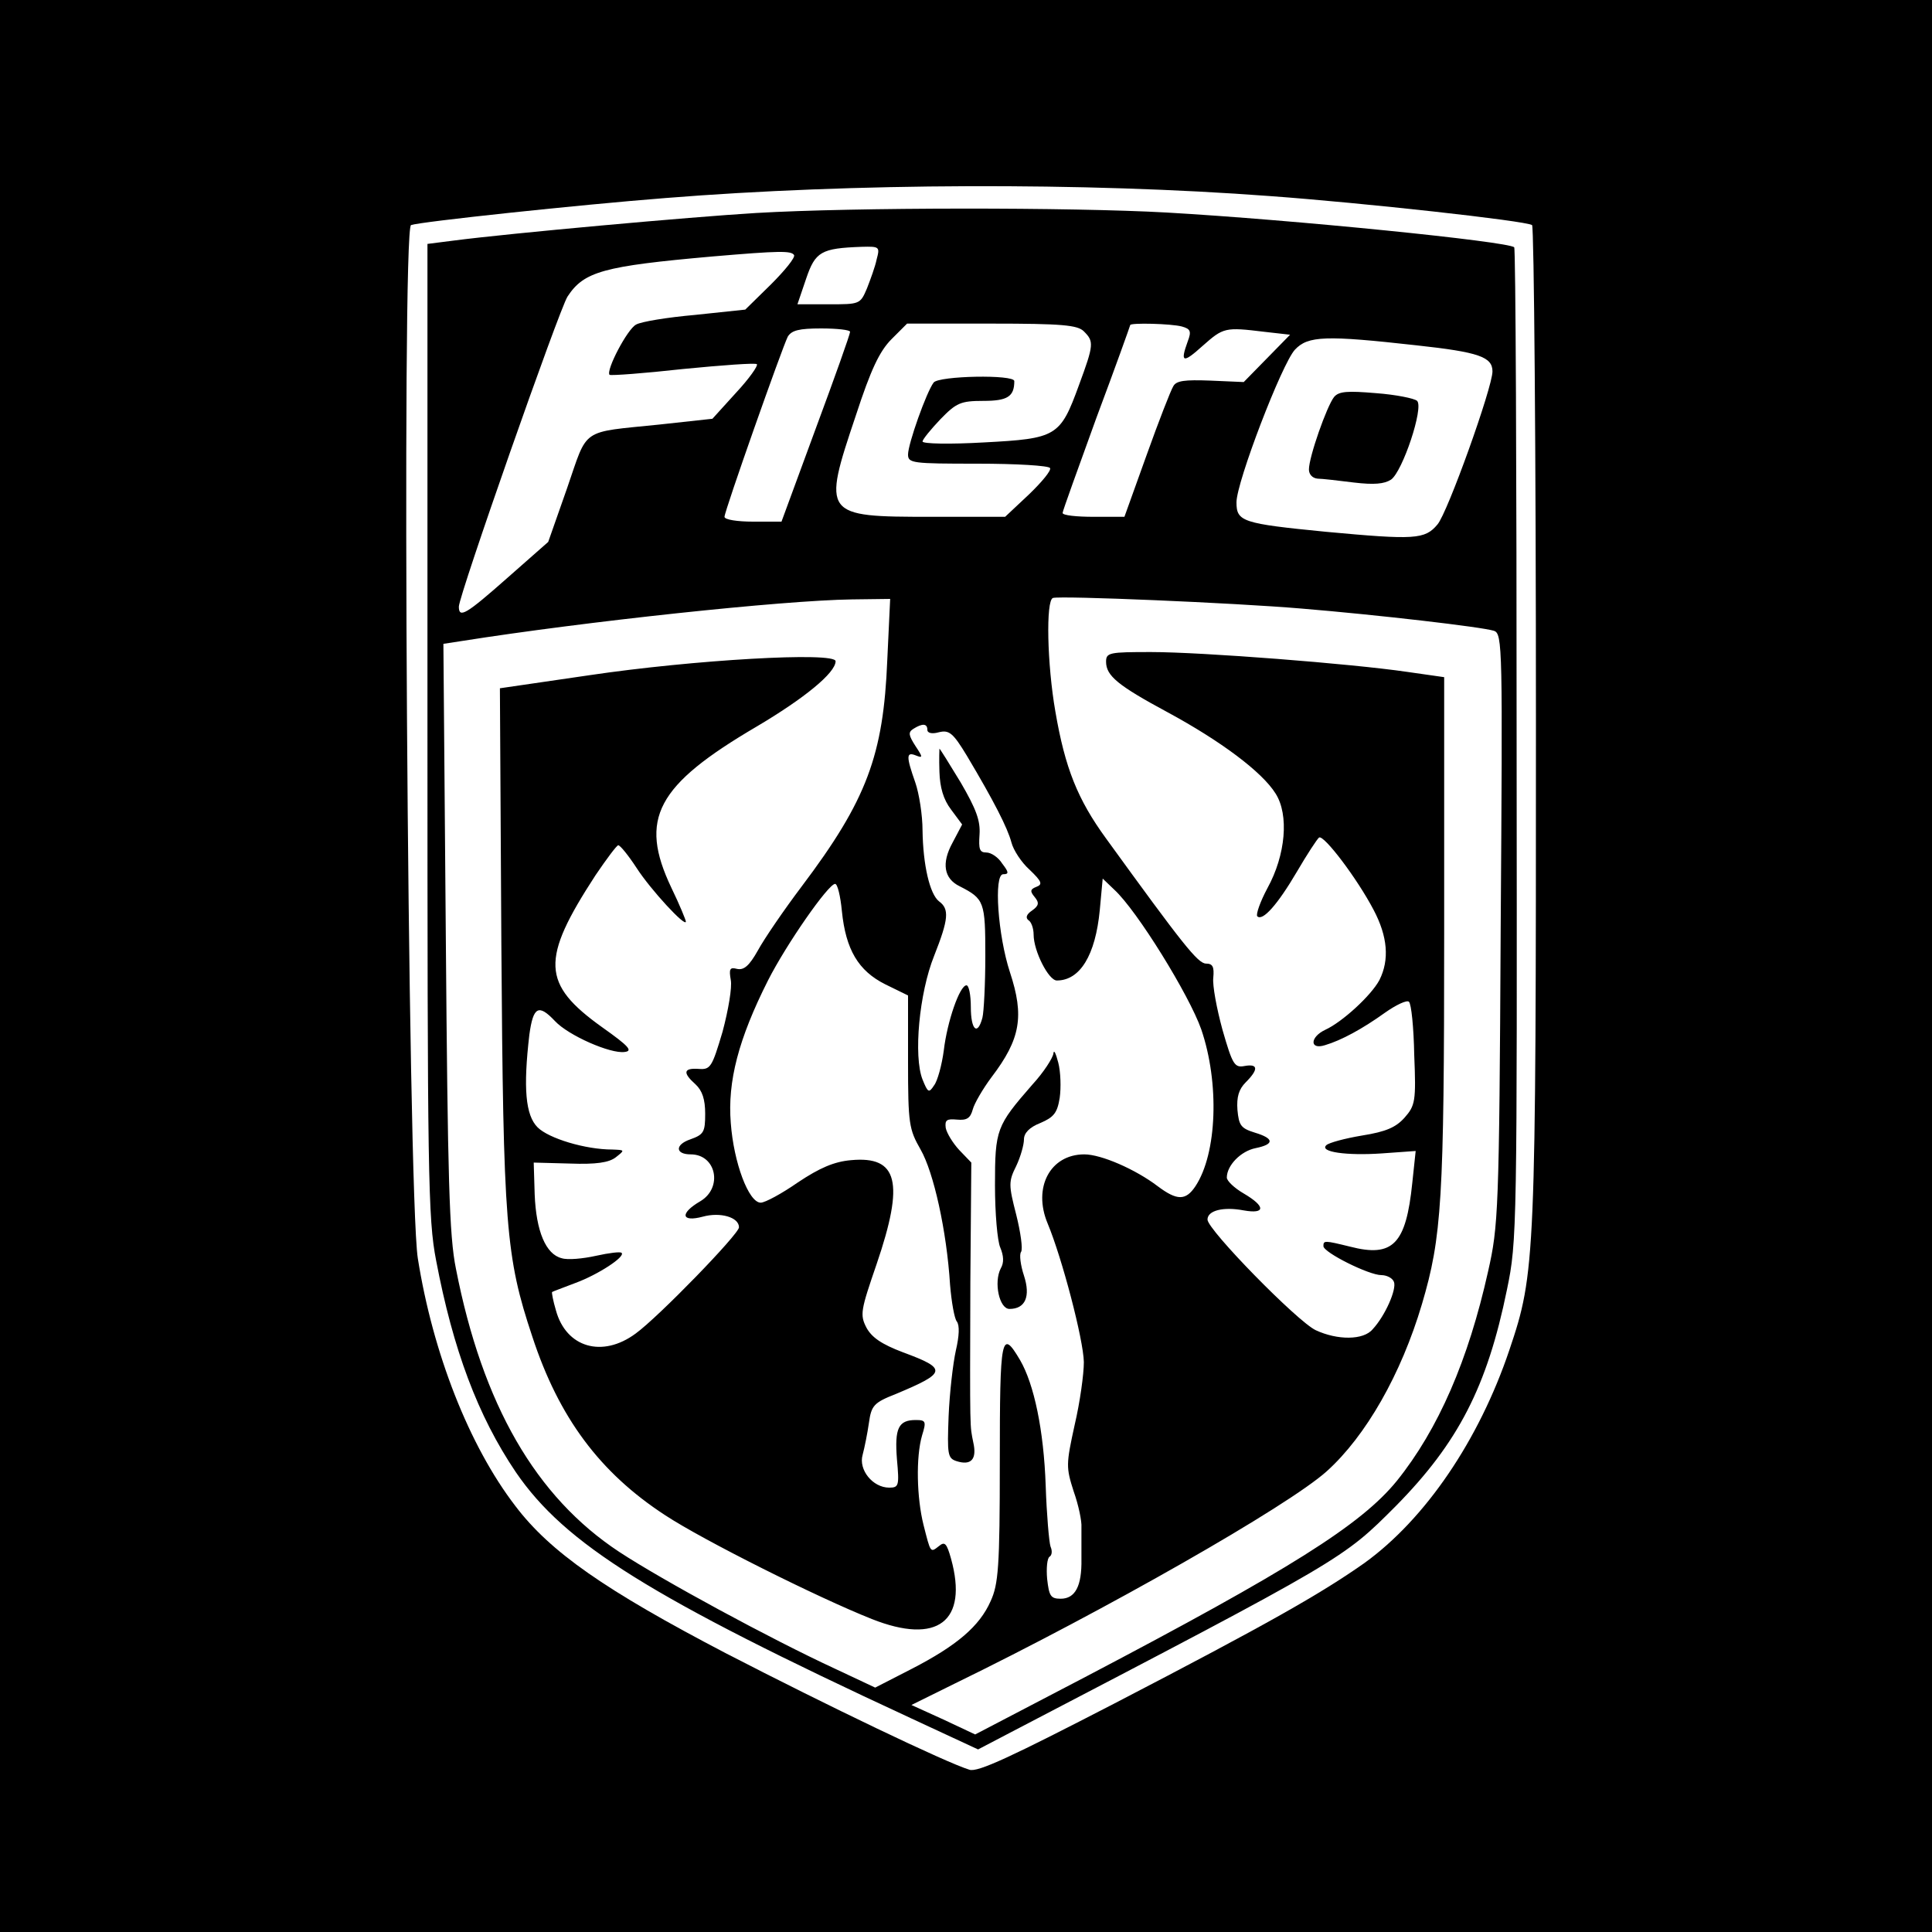 <?xml version="1.0" standalone="no"?>
<!DOCTYPE svg PUBLIC "-//W3C//DTD SVG 20010904//EN"
 "http://www.w3.org/TR/2001/REC-SVG-20010904/DTD/svg10.dtd">
<svg version="1.0" xmlns="http://www.w3.org/2000/svg"
 width="400pt" height="400pt" viewBox="0 0 400 400"
 preserveAspectRatio="xMidYMid meet">
<g transform="translate(0,400) scale(0.1,-0.1)"
fill="#000000" stroke="none">
<path d="M0 2000 l0 -2000 2000 0 2000 0 0 2000 0 2000 -2000 0 -2000 0 0
-2000z m2630 1594 c192 -14 528 -51 542 -60 4 -3 8 -467 8 -1032 0 -1113 -1
-1137 -55 -1297 -63 -187 -174 -350 -300 -441 -91 -64 -200 -126 -518 -291
-213 -110 -283 -143 -300 -137 -49 15 -295 133 -504 241 -251 131 -364 210
-436 305 -96 125 -171 317 -202 513 -21 136 -34 2132 -14 2139 19 7 348 42
527 56 386 31 866 33 1252 4z"/>
<path d="M1565 3559 c-134 -8 -510 -42 -625 -57 l-55 -7 0 -1005 c0 -923 1
-1013 18 -1100 35 -184 86 -321 165 -438 102 -149 278 -259 817 -509 l140 -65
65 34 c696 363 690 360 800 470 129 131 189 247 230 448 21 101 21 124 20
1128 0 564 -2 1028 -5 1030 -12 12 -457 57 -720 72 -197 11 -647 11 -850 -1z
m250 -96 c-3 -15 -13 -42 -20 -60 -14 -33 -15 -33 -79 -33 l-65 0 18 53 c19
56 31 63 115 66 37 1 38 0 31 -26z m-171 9 c3 -5 -19 -32 -48 -61 l-53 -52
-104 -11 c-57 -5 -112 -14 -122 -20 -18 -9 -63 -95 -55 -104 3 -2 71 3 152 12
82 8 150 13 153 10 3 -3 -16 -30 -43 -59 l-49 -54 -110 -12 c-165 -17 -147 -5
-191 -132 l-39 -111 -84 -74 c-86 -76 -101 -85 -101 -60 0 23 208 616 225 642
34 52 74 63 300 83 140 12 163 12 169 3z m600 -158 c21 -21 21 -27 -10 -111
-39 -107 -46 -111 -197 -119 -70 -4 -127 -3 -127 2 0 4 17 25 37 46 33 34 42
38 89 38 50 0 64 9 64 41 0 14 -156 11 -167 -3 -15 -20 -53 -127 -53 -149 0
-18 9 -19 144 -19 80 0 147 -4 150 -9 3 -5 -17 -29 -44 -55 l-49 -46 -153 0
c-224 0 -226 2 -156 210 31 95 49 133 74 158 l32 32 175 0 c146 0 178 -3 191
-16z m203 10 c18 -5 20 -10 12 -31 -16 -44 -10 -46 31 -9 43 38 46 39 128 29
l53 -6 -48 -49 -48 -49 -69 3 c-53 2 -71 0 -77 -12 -5 -8 -30 -72 -55 -142
l-46 -128 -64 0 c-35 0 -64 3 -64 8 0 4 32 92 70 197 39 104 70 191 70 192 0
5 85 3 107 -3z m-687 -11 c0 -5 -32 -95 -71 -200 l-71 -193 -59 0 c-32 0 -59
4 -59 10 0 12 119 349 131 373 8 13 23 17 69 17 33 0 60 -3 60 -7z m1173 -28
c129 -14 157 -24 157 -54 0 -33 -93 -293 -114 -317 -26 -31 -47 -32 -231 -15
-173 17 -185 21 -185 61 0 42 94 287 121 316 27 29 64 30 252 9z m-238 -545
c157 -13 373 -38 398 -46 18 -6 18 -33 14 -617 -3 -585 -5 -616 -26 -709 -41
-184 -103 -327 -189 -434 -74 -91 -222 -184 -645 -406 l-228 -119 -66 31 -66
30 89 44 c312 152 691 368 771 440 81 73 154 201 197 346 41 139 46 214 46
766 l0 532 -77 11 c-116 17 -425 41 -530 41 -86 0 -93 -1 -93 -20 0 -29 24
-49 128 -105 109 -59 195 -123 223 -168 28 -44 21 -127 -17 -196 -15 -28 -24
-54 -21 -58 11 -11 42 24 82 92 21 36 42 68 46 71 10 6 79 -85 113 -150 29
-55 33 -103 12 -145 -17 -32 -77 -87 -112 -103 -32 -15 -33 -42 -1 -32 34 10
78 34 124 67 24 17 46 27 50 23 5 -4 10 -54 11 -110 4 -96 2 -105 -20 -130
-18 -20 -38 -29 -88 -37 -36 -6 -69 -15 -74 -20 -15 -14 42 -22 115 -17 l70 5
-7 -66 c-13 -127 -40 -155 -129 -132 -53 13 -55 13 -55 1 0 -13 94 -60 120
-60 11 0 23 -6 26 -14 6 -15 -18 -70 -44 -98 -19 -23 -73 -23 -118 -2 -38 18
-224 208 -224 229 0 19 33 27 75 19 45 -8 46 8 0 35 -19 11 -35 26 -35 33 0
25 29 55 60 61 39 8 38 20 -2 32 -29 9 -33 15 -36 47 -2 27 3 43 17 57 27 27
26 39 -2 34 -21 -4 -25 2 -46 75 -12 44 -21 92 -19 108 2 22 -1 29 -15 29 -17
0 -49 41 -207 259 -59 81 -85 146 -105 263 -17 97 -20 230 -5 235 16 5 374
-10 515 -22z m-858 -107 c-8 -196 -42 -289 -177 -468 -37 -49 -78 -109 -91
-133 -18 -32 -29 -41 -43 -38 -15 4 -17 0 -13 -23 3 -15 -5 -62 -17 -107 -22
-74 -25 -79 -50 -77 -31 2 -33 -8 -6 -32 14 -13 20 -31 20 -61 0 -38 -3 -43
-31 -53 -32 -11 -31 -31 1 -31 53 0 67 -69 20 -97 -43 -25 -40 -44 5 -32 36
10 75 -1 75 -22 0 -14 -167 -186 -214 -220 -69 -51 -144 -29 -165 48 -6 20 -9
37 -8 38 1 1 23 9 49 19 46 17 103 54 95 62 -2 3 -26 0 -53 -6 -27 -6 -59 -9
-71 -5 -33 8 -53 56 -56 132 l-2 66 75 -2 c54 -2 81 2 95 13 19 15 19 15 -7
16 -56 0 -132 23 -155 46 -25 25 -30 81 -17 192 8 58 19 64 53 28 28 -30 115
-68 144 -64 18 2 9 12 -46 51 -126 90 -128 140 -14 315 23 34 44 62 47 62 4 0
21 -21 38 -47 29 -45 102 -124 102 -111 0 3 -13 35 -30 70 -68 143 -31 212
177 334 98 58 163 111 163 135 0 20 -295 3 -510 -29 l-185 -27 3 -530 c4 -583
9 -647 64 -812 55 -168 140 -282 275 -370 79 -52 317 -171 428 -215 136 -54
200 -5 164 125 -9 32 -13 36 -25 26 -18 -14 -17 -15 -32 44 -14 56 -16 140 -3
185 9 29 8 32 -13 32 -36 0 -44 -17 -39 -81 5 -55 4 -59 -16 -59 -34 0 -64 37
-55 68 4 15 10 45 13 66 5 36 10 42 56 60 105 44 107 52 15 86 -45 17 -65 31
-76 51 -14 27 -12 36 21 132 58 170 44 224 -53 215 -35 -3 -65 -16 -110 -46
-33 -23 -68 -42 -77 -42 -25 0 -56 83 -62 165 -7 86 16 174 77 295 38 75 125
200 139 200 5 0 11 -25 14 -56 8 -80 34 -124 90 -152 l47 -23 0 -137 c0 -129
2 -140 26 -182 27 -47 54 -168 61 -280 3 -36 9 -70 14 -76 6 -8 5 -30 -2 -60
-6 -27 -13 -88 -15 -136 -3 -79 -2 -87 16 -93 31 -10 43 4 35 39 -7 36 -7 15
-6 330 l2 249 -25 26 c-13 14 -26 35 -28 46 -2 16 2 19 23 17 21 -2 28 3 33
21 3 12 21 43 39 67 60 79 68 126 38 217 -25 76 -34 203 -14 203 12 0 12 4 -2
22 -8 13 -23 23 -33 23 -14 0 -16 7 -14 37 2 29 -7 53 -39 108 -23 38 -43 70
-44 70 0 0 -1 -21 0 -48 1 -32 8 -57 24 -78 l23 -31 -20 -38 c-23 -42 -18 -74
15 -90 51 -26 53 -32 53 -144 0 -58 -3 -116 -6 -128 -10 -38 -24 -26 -24 22 0
25 -4 45 -9 45 -14 0 -40 -75 -47 -135 -4 -30 -13 -63 -20 -72 -11 -17 -13
-15 -24 12 -19 48 -7 179 24 256 30 76 32 97 10 113 -19 15 -33 75 -34 147 0
31 -7 76 -15 99 -19 54 -19 64 1 56 15 -6 15 -4 -1 20 -14 22 -15 28 -4 35 19
12 29 11 29 -2 0 -7 10 -9 24 -5 21 5 29 -1 58 -49 56 -94 84 -149 92 -179 4
-16 21 -42 38 -57 25 -24 27 -30 14 -35 -13 -5 -14 -9 -4 -21 10 -12 9 -18 -5
-28 -12 -8 -14 -15 -8 -20 6 -3 11 -17 11 -30 0 -34 31 -95 48 -95 48 0 80 52
89 146 l6 65 24 -23 c47 -43 155 -218 180 -289 38 -111 33 -257 -12 -325 -20
-30 -38 -30 -78 0 -46 35 -117 66 -152 66 -71 0 -107 -69 -76 -143 30 -72 74
-240 75 -287 0 -25 -8 -83 -19 -130 -18 -82 -18 -88 -2 -138 10 -28 17 -62 16
-74 0 -13 0 -43 0 -66 1 -56 -13 -82 -43 -82 -21 0 -24 6 -28 41 -2 22 0 43 5
46 5 3 6 12 2 21 -3 9 -8 66 -10 126 -4 115 -24 210 -53 260 -39 66 -42 51
-42 -211 0 -218 -3 -253 -19 -288 -23 -52 -70 -92 -163 -140 l-76 -39 -83 39
c-134 62 -357 183 -447 242 -173 114 -283 305 -338 586 -14 68 -17 187 -21
688 l-5 606 39 6 c253 40 662 84 807 86 l79 1 -6 -127z"/>
<path d="M2762 3178 c-15 -19 -52 -124 -52 -150 0 -10 7 -18 18 -19 9 0 43 -4
75 -8 42 -5 63 -3 77 6 24 17 68 149 54 163 -5 5 -44 13 -85 16 -59 5 -77 4
-87 -8z"/>
<path d="M2181 1819 c-1 -9 -20 -39 -44 -65 -74 -85 -77 -92 -77 -208 0 -58 5
-116 11 -129 7 -17 8 -31 1 -43 -15 -29 -3 -84 18 -84 33 0 44 26 30 69 -7 21
-10 44 -6 49 4 6 -1 41 -10 77 -16 62 -16 69 0 101 9 19 16 44 16 55 0 13 11
25 34 34 28 12 35 21 40 52 3 21 2 54 -3 73 -5 19 -9 28 -10 19z"/>
</g>
</svg>
